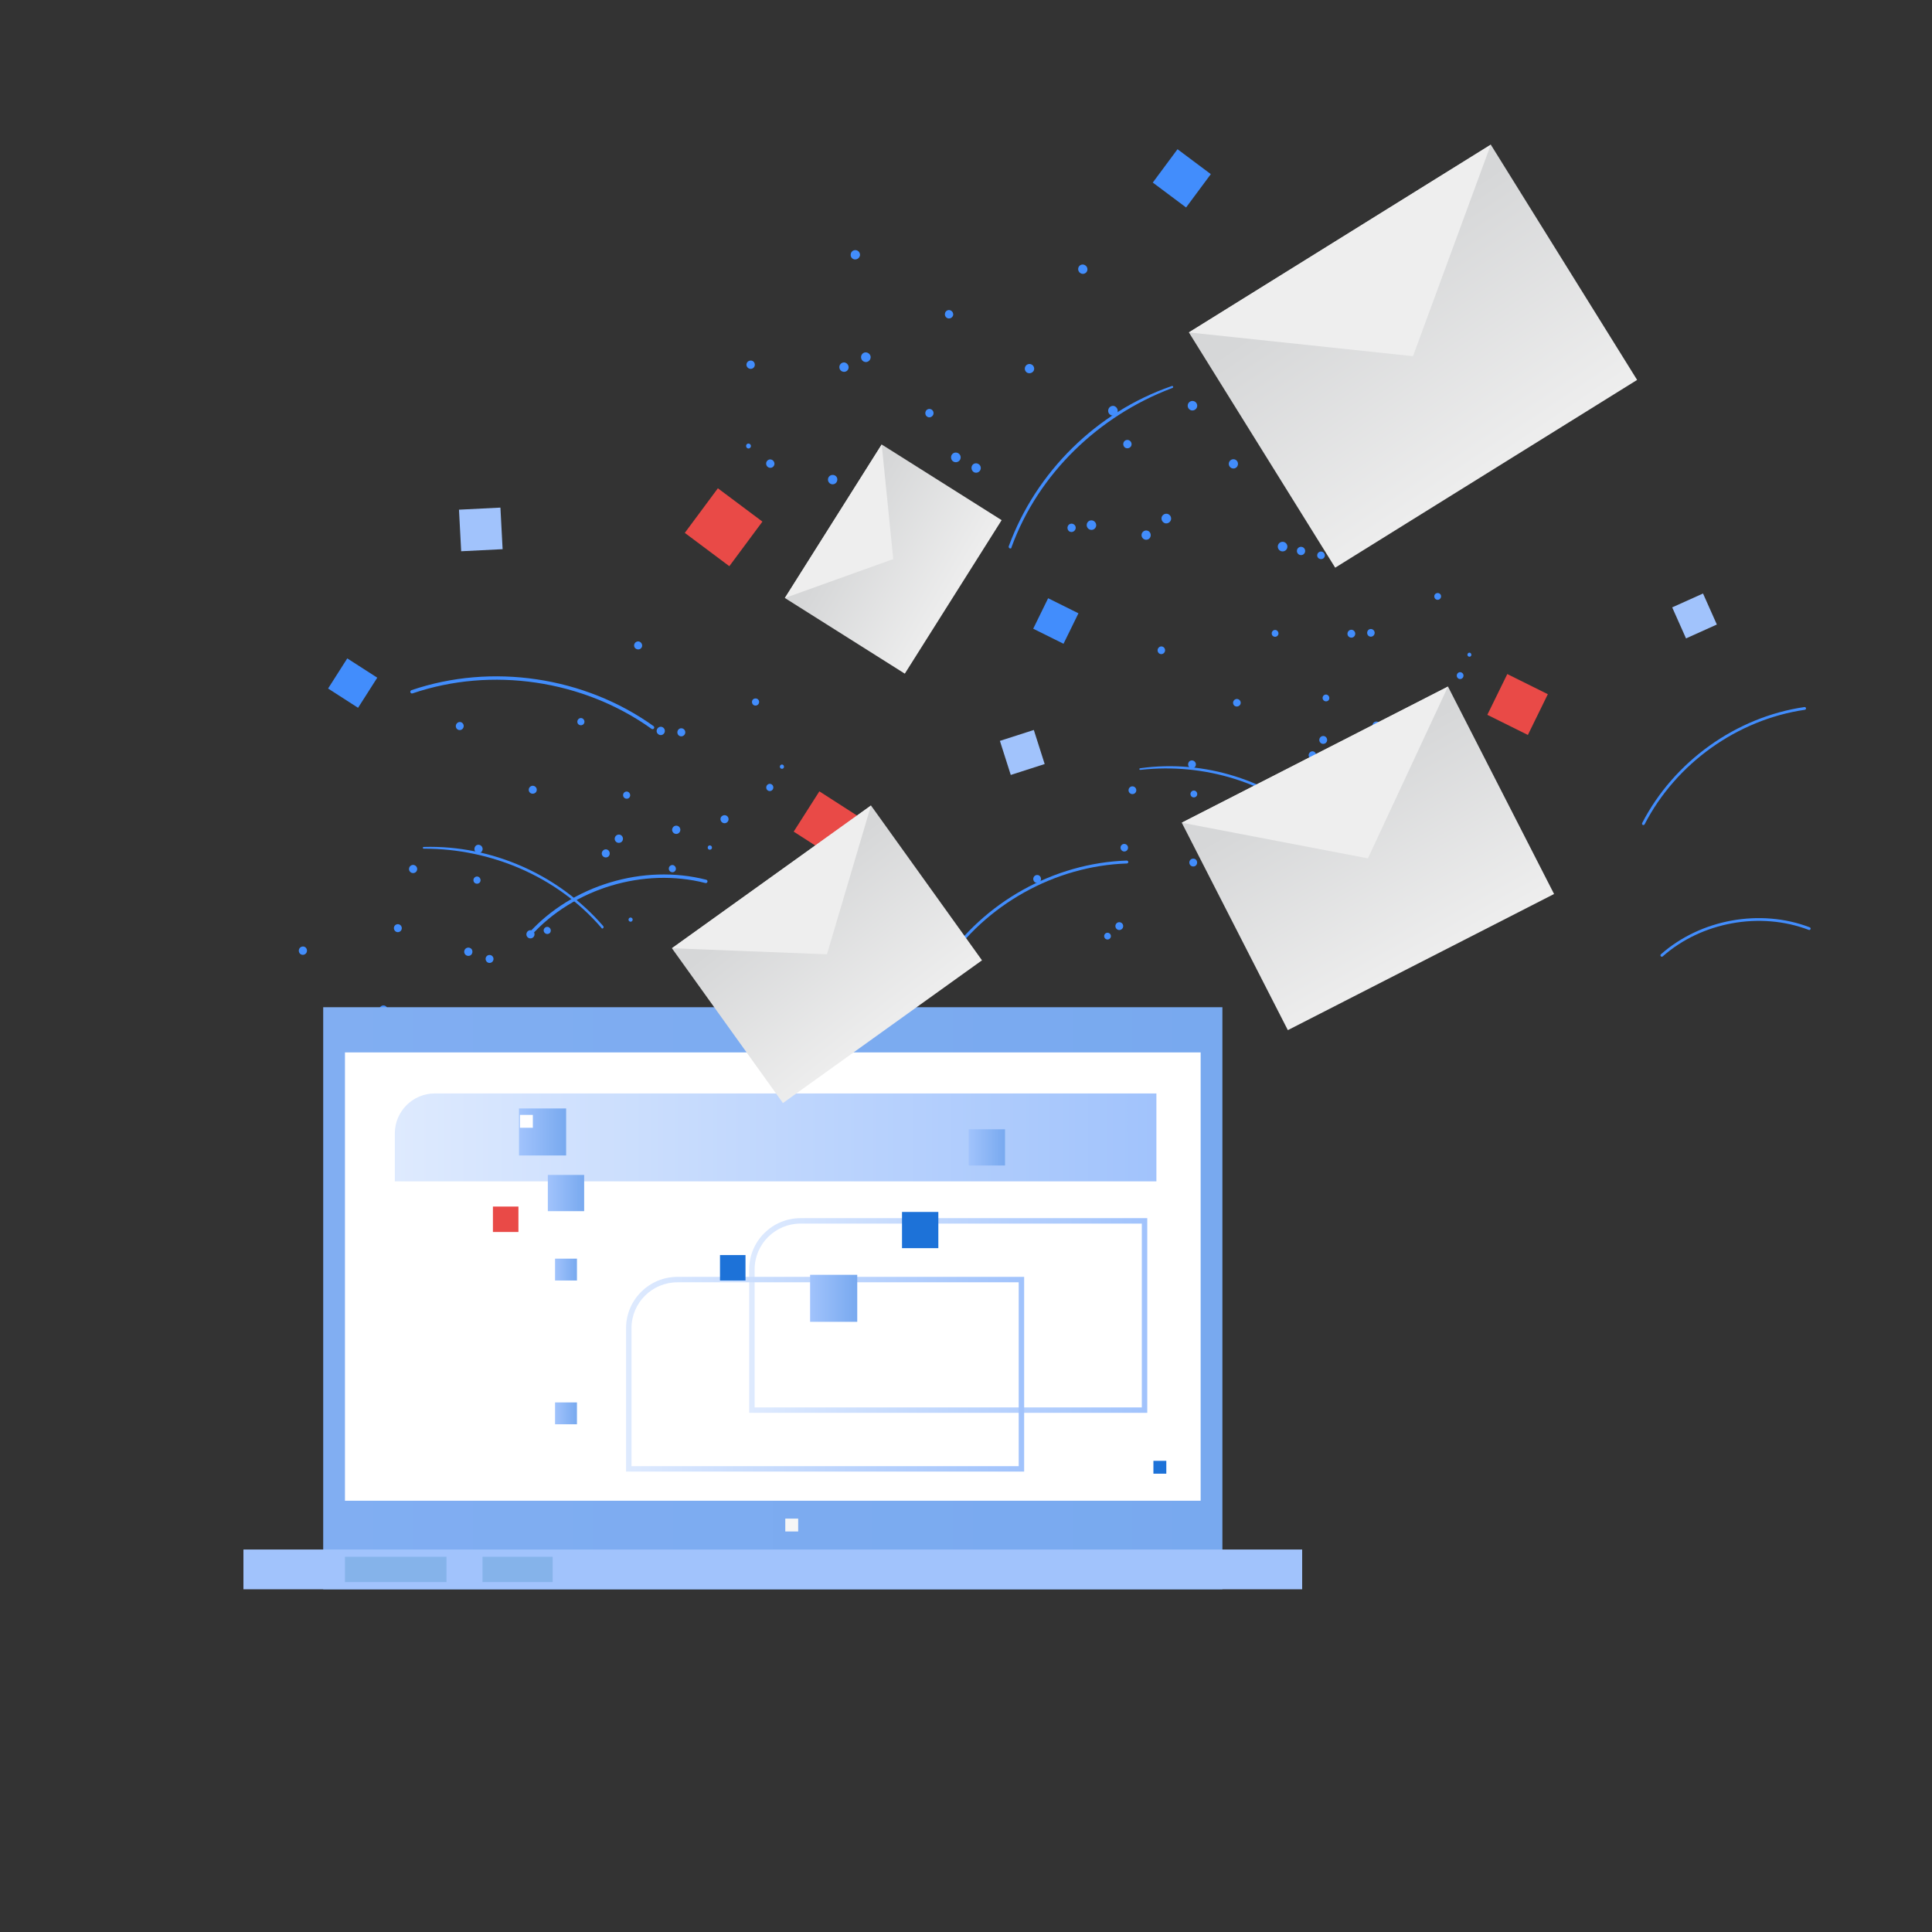 <?xml version="1.0" encoding="UTF-8"?> <svg xmlns="http://www.w3.org/2000/svg" xmlns:xlink="http://www.w3.org/1999/xlink" version="1.1" viewBox="0 0 1500 1500" width="1500" height="1500" x="0px" y="0px"><rect x="0" y="0" width="1500" height="1500" fill="#333333" stroke="none"/><!-- ITEM 0 --><g><defs><clipPath id="clip-path-id-viewbox-item-0"><rect x="0.0" y="0.0" width="500.0" height="279.0"></rect></clipPath></defs><g transform="translate(1405.0 421.0) rotate(353.624 -305.5 171.0) scale(-1.222 1.226)"><g clip-path="url(#clip-path-id-viewbox-item-0)" transform="translate(-0.0 -0.0)"><path id="texture-2_6_-i0" fill="#428DFC" d="M301.174,166.971c-0.254-0.645-0.988-0.957-1.633-0.702s-0.954,0.991-0.699,1.638 c0.254,0.645,0.988,0.957,1.633,0.702l0,0C301.119,168.354,301.436,167.621,301.174,166.971L301.174,166.971z M209.925,75.896 c0.283-0.652-0.018-1.415-0.668-1.695l0,0c-0.588-0.277-1.288-0.025-1.562,0.563c-0.025,0.046-0.047,0.101-0.058,0.156 c-0.285,0.622-0.019,1.353,0.599,1.646C208.882,76.836,209.643,76.547,209.925,75.896L209.925,75.896L209.925,75.896z M253.181,125.002c0.462-0.532,0.459-1.327-0.011-1.853c-0.506-0.508-1.336-0.507-1.848,0.011c-0.507,0.507-0.506,1.34,0.011,1.853 C251.868,125.47,252.654,125.47,253.181,125.002z M404.557,52.792c0.987-0.893,1.08-2.415,0.208-3.424 c-0.807-1.002-2.264-1.16-3.262-0.36c-0.035,0.029-0.068,0.053-0.096,0.084c-0.987,0.893-1.08,2.415-0.208,3.424 C402.047,53.52,403.553,53.646,404.557,52.792L404.557,52.792z M360.61,91.095c0.99-0.903,1.06-2.434,0.158-3.424 c-0.88-0.975-2.379-1.067-3.367-0.204c-1.005,0.854-1.127,2.358-0.275,3.368l0,0C358.053,91.819,359.568,91.929,360.61,91.095z M316.553,129.418c0.998-0.858,1.115-2.354,0.259-3.354c-0.018-0.019-0.036-0.04-0.054-0.06c-0.807-1.002-2.264-1.16-3.262-0.36 c-0.035,0.029-0.068,0.053-0.096,0.084c-0.982,0.918-1.094,2.437-0.259,3.495C314.031,130.2,315.549,130.293,316.553,129.418z M442.555,171.746c-0.456-1.242-1.83-1.879-3.073-1.412c-1.239,0.457-1.873,1.836-1.408,3.082c0.449,1.218,1.785,1.853,3.01,1.437 C442.326,174.387,442.978,173.009,442.555,171.746L442.555,171.746z M387.272,190.268c-0.456-1.242-1.83-1.879-3.073-1.412 c-1.239,0.457-1.873,1.836-1.408,3.082c0.449,1.218,1.785,1.853,3.01,1.437C387.04,192.916,387.695,191.531,387.272,190.268 L387.272,190.268z M297.652,3.494c0.568-1.207,0.074-2.649-1.128-3.236c-1.159-0.595-2.573-0.126-3.166,1.036 c-0.004,0.007-0.008,0.014-0.012,0.021c-0.64,1.108-0.262,2.522,0.84,3.168c0.053,0.029,0.105,0.058,0.166,0.093 C295.568,5.121,296.996,4.661,297.652,3.494z M271.577,55.805c0.553-1.214,0.087-2.65-1.069-3.305 c-1.203-0.57-2.642-0.067-3.227,1.131c-0.588,1.187-0.105,2.631,1.078,3.219c0.014,0.008,0.032,0.018,0.039,0.021 c1.159,0.595,2.573,0.126,3.16-1.029C271.568,55.819,271.572,55.812,271.577,55.805z M245.553,108.036 c0.596-1.131,0.179-2.532-0.95-3.128c-0.032-0.018-0.067-0.037-0.101-0.047c-1.159-0.635-2.61-0.198-3.244,0.964 c-0.021,0.039-0.039,0.068-0.058,0.105c-0.588,1.206-0.089,2.659,1.102,3.244c1.202,0.59,2.652,0.09,3.235-1.105 C245.544,108.053,245.55,108.043,245.553,108.036z M459.218,226.572c-0.269-1.149-1.41-1.871-2.562-1.623 c-1.149,0.26-1.874,1.409-1.619,2.57c0.255,1.16,1.405,1.879,2.563,1.623l0,0C458.745,228.869,459.466,227.728,459.218,226.572z M331.808,49.486c0.6-1.051,0.281-2.383-0.729-3.046c-0.969-0.618-2.25-0.332-2.868,0.638c-0.018,0.032-0.029,0.053-0.046,0.084 c-0.649,0.993-0.369,2.325,0.625,2.966c0.014,0.008,0.021,0.012,0.039,0.021C329.832,50.739,331.134,50.456,331.808,49.486 L331.808,49.486z M304.229,93.606c0.607-1.008,0.284-2.314-0.708-2.926c-0.969-0.618-2.25-0.332-2.868,0.638 c-0.018,0.032-0.029,0.053-0.046,0.084c-0.649,0.993-0.369,2.325,0.62,2.974c0.014,0.008,0.021,0.012,0.039,0.021 C302.301,94.972,303.615,94.626,304.229,93.606L304.229,93.606z M276.623,137.917c0.649-0.993,0.369-2.325-0.62-2.974 c-0.014-0.008-0.021-0.012-0.039-0.021c-0.922-0.632-2.183-0.385-2.814,0.54c-0.04,0.057-0.075,0.118-0.108,0.177 c-0.649,0.993-0.369,2.325,0.62,2.974c0.014,0.008,0.021,0.012,0.039,0.021C274.709,139.206,275.995,138.894,276.623,137.917 L276.623,137.917z M393.885,145.417c0.941-0.721,1.141-2.063,0.441-3.025c-0.681-0.962-2.002-1.192-2.961-0.511 c-0.954,0.706-1.206,2.038-0.565,3.036C391.52,145.9,392.885,146.116,393.885,145.417L393.885,145.417z M351.474,175.67 c0.948-0.63,1.216-1.912,0.589-2.866c-0.022-0.032-0.049-0.068-0.068-0.107c-0.681-0.962-2.002-1.192-2.961-0.511 c-0.954,0.706-1.206,2.038-0.565,3.036C349.175,176.169,350.513,176.371,351.474,175.67L351.474,175.67z M226.807,36.769 c0.209-1.109-0.513-2.173-1.615-2.39c-0.046-0.007-0.087-0.021-0.126-0.021c-1.156-0.228-2.283,0.53-2.515,1.693 c-0.005,0.026-0.011,0.053-0.012,0.072c-0.145,1.174,0.651,2.261,1.82,2.466c1.148,0.204,2.24-0.573,2.443-1.725 C226.802,36.833,226.799,36.8,226.807,36.769L226.807,36.769z M218.209,88.254c0.189-1.181-0.588-2.307-1.763-2.532 c-1.188-0.169-2.297,0.66-2.463,1.853c-0.165,1.135,0.585,2.204,1.706,2.441c1.141,0.238,2.268-0.498,2.506-1.642 C218.202,88.34,218.209,88.294,218.209,88.254L218.209,88.254z M499.021,188.168c1.074-0.857,1.3-2.401,0.502-3.528 c-0.805-1.109-2.35-1.367-3.46-0.57c-1.09,0.847-1.314,2.412-0.502,3.528C496.366,188.706,497.911,188.963,499.021,188.168 L499.021,188.168z M450.435,223.594c1.115-0.803,1.363-2.357,0.568-3.47c-0.794-1.113-2.35-1.367-3.46-0.57 c-1.115,0.803-1.363,2.357-0.568,3.47C447.776,224.139,449.326,224.39,450.435,223.594L450.435,223.594z M284.293,54.286 c0.175-1.385-0.754-2.664-2.126-2.912c-1.374-0.172-2.628,0.813-2.791,2.196c-0.165,1.332,0.749,2.552,2.061,2.778 C282.783,56.533,284.041,55.631,284.293,54.286L284.293,54.286z M274.956,113.777c0.186-1.351-0.714-2.613-2.054-2.862 c-1.356-0.221-2.634,0.701-2.854,2.06c-0.22,1.36,0.699,2.642,2.054,2.862C273.449,116.034,274.716,115.116,274.956,113.777 L274.956,113.777z M393.815,126.171c0.653-1.196,0.28-2.701-0.843-3.464c-1.188-0.67-2.689-0.27-3.388,0.903 c-0.728,1.137-0.402,2.653,0.739,3.385c0.014,0.008,0.032,0.018,0.046,0.025C391.547,127.745,393.085,127.366,393.815,126.171 C393.811,126.178,393.815,126.171,393.815,126.171L393.815,126.171z M362.45,177.604c0.719-1.192,0.341-2.738-0.836-3.46 c0,0,0,0-0.007-0.004c-1.142-0.695-2.641-0.323-3.327,0.827l0,0c-0.712,1.163-0.355,2.689,0.801,3.401 C360.217,179.093,361.722,178.74,362.45,177.604L362.45,177.604z M433.2,138.296c0.722-1.149,0.376-2.678-0.776-3.406 c-1.153-0.731-2.67-0.378-3.398,0.777c-0.7,1.123-0.398,2.606,0.696,3.354C430.891,139.781,432.441,139.456,433.2,138.296 L433.2,138.296z M399.898,188.15c0.753-1.163,0.428-2.717-0.728-3.478c-1.13-0.72-2.634-0.426-3.42,0.656 c-0.74,1.18-0.445,2.728,0.671,3.546C397.593,189.605,399.117,189.277,399.898,188.15L399.898,188.15z M309.547,119.223 c0.238-1.36-0.653-2.668-2.006-2.934c-1.328-0.255-2.616,0.611-2.87,1.943c-0.313,1.299,0.48,2.61,1.774,2.926 c0.035,0.011,0.068,0.019,0.107,0.019c1.336,0.31,2.67-0.53,2.971-1.876C309.537,119.277,309.543,119.251,309.547,119.223 L309.547,119.223z"></path><polygon fill="#428DFC" points="452.712,21.823 470.789,10.217 482.36,28.347 464.283,39.952 "></polygon><polygon fill="#A1C3FC" points="56.946,53.293 77.39,59.857 70.845,80.361 50.401,73.797 "></polygon><polygon fill="#E94A47" points="162.041,105.752 186.217,90.232 201.692,114.479 177.516,129.999 "></polygon><g><path fill="#428DFC" d="M110.84,194.845c-0.281,0-0.559-0.137-0.728-0.389C86.008,158.357,44.14,135.057,0.845,133.647 c-0.483-0.015-0.862-0.421-0.845-0.906s0.469-0.853,0.903-0.847c43.85,1.426,86.252,25.026,110.665,61.586 c0.269,0.402,0.161,0.947-0.24,1.218C111.176,194.798,111.007,194.845,110.84,194.845z"></path></g><g><path fill="#428DFC" d="M108.487,279c-0.173,0-0.348-0.051-0.5-0.158c-26.988-18.914-64.795-21.48-94.076-6.389 c-0.434,0.223-0.958,0.053-1.178-0.379c-0.22-0.429-0.051-0.96,0.378-1.181c29.842-15.385,68.372-12.764,95.877,6.508 c0.398,0.277,0.493,0.825,0.216,1.221C109.035,278.87,108.764,279,108.487,279z"></path></g><g><path fill="#428DFC" d="M317.141,172.811c-0.204,0-0.408-0.07-0.574-0.214c-0.363-0.317-0.405-0.872-0.087-1.239 c26.751-30.942,67.08-48.786,107.916-47.673c0.481,0.012,0.862,0.065,0.85,0.55c-0.014,0.475-0.401,0.501-0.875,0.501 c-0.007,0-0.015,0-0.025,0c-40.29,0-80.132,16.869-106.546,47.418C317.627,172.357,317.384,172.811,317.141,172.811z"></path></g></g></g></g><!-- ITEM 1 --><g><defs><clipPath id="clip-path-id-viewbox-item-1"><rect x="0.0" y="0.0" width="500.0" height="279.0"></rect></clipPath></defs><g transform="translate(876.0 498.0) rotate(0.0 -322.0 180.0) scale(-1.288 1.29)"><g clip-path="url(#clip-path-id-viewbox-item-1)" transform="translate(-0.0 -0.0)"><path id="texture-2_6_-i1" fill="#428DFC" d="M301.174,166.971c-0.254-0.645-0.988-0.957-1.633-0.702s-0.954,0.991-0.699,1.638 c0.254,0.645,0.988,0.957,1.633,0.702l0,0C301.119,168.354,301.436,167.621,301.174,166.971L301.174,166.971z M209.925,75.896 c0.283-0.652-0.018-1.415-0.668-1.695l0,0c-0.588-0.277-1.288-0.025-1.562,0.563c-0.025,0.046-0.047,0.101-0.058,0.156 c-0.285,0.622-0.019,1.353,0.599,1.646C208.882,76.836,209.643,76.547,209.925,75.896L209.925,75.896L209.925,75.896z M253.181,125.002c0.462-0.532,0.459-1.327-0.011-1.853c-0.506-0.508-1.336-0.507-1.848,0.011c-0.507,0.507-0.506,1.34,0.011,1.853 C251.868,125.47,252.654,125.47,253.181,125.002z M404.557,52.792c0.987-0.893,1.08-2.415,0.208-3.424 c-0.807-1.002-2.264-1.16-3.262-0.36c-0.035,0.029-0.068,0.053-0.096,0.084c-0.987,0.893-1.08,2.415-0.208,3.424 C402.047,53.52,403.553,53.646,404.557,52.792L404.557,52.792z M360.61,91.095c0.99-0.903,1.06-2.434,0.158-3.424 c-0.88-0.975-2.379-1.067-3.367-0.204c-1.005,0.854-1.127,2.358-0.275,3.368l0,0C358.053,91.819,359.568,91.929,360.61,91.095z M316.553,129.418c0.998-0.858,1.115-2.354,0.259-3.354c-0.018-0.019-0.036-0.04-0.054-0.06c-0.807-1.002-2.264-1.16-3.262-0.36 c-0.035,0.029-0.068,0.053-0.096,0.084c-0.982,0.918-1.094,2.437-0.259,3.495C314.031,130.2,315.549,130.293,316.553,129.418z M442.555,171.746c-0.456-1.242-1.83-1.879-3.073-1.412c-1.239,0.457-1.873,1.836-1.408,3.082c0.449,1.218,1.785,1.853,3.01,1.437 C442.326,174.387,442.978,173.009,442.555,171.746L442.555,171.746z M387.272,190.268c-0.456-1.242-1.83-1.879-3.073-1.412 c-1.239,0.457-1.873,1.836-1.408,3.082c0.449,1.218,1.785,1.853,3.01,1.437C387.04,192.916,387.695,191.531,387.272,190.268 L387.272,190.268z M297.652,3.494c0.568-1.207,0.074-2.649-1.128-3.236c-1.159-0.595-2.573-0.126-3.166,1.036 c-0.004,0.007-0.008,0.014-0.012,0.021c-0.64,1.108-0.262,2.522,0.84,3.168c0.053,0.029,0.105,0.058,0.166,0.093 C295.568,5.121,296.996,4.661,297.652,3.494z M271.577,55.805c0.553-1.214,0.087-2.65-1.069-3.305 c-1.203-0.57-2.642-0.067-3.227,1.131c-0.588,1.187-0.105,2.631,1.078,3.219c0.014,0.008,0.032,0.018,0.039,0.021 c1.159,0.595,2.573,0.126,3.16-1.029C271.568,55.819,271.572,55.812,271.577,55.805z M245.553,108.036 c0.596-1.131,0.179-2.532-0.95-3.128c-0.032-0.018-0.067-0.037-0.101-0.047c-1.159-0.635-2.61-0.198-3.244,0.964 c-0.021,0.039-0.039,0.068-0.058,0.105c-0.588,1.206-0.089,2.659,1.102,3.244c1.202,0.59,2.652,0.09,3.235-1.105 C245.544,108.053,245.55,108.043,245.553,108.036z M459.218,226.572c-0.269-1.149-1.41-1.871-2.562-1.623 c-1.149,0.26-1.874,1.409-1.619,2.57c0.255,1.16,1.405,1.879,2.563,1.623l0,0C458.745,228.869,459.466,227.728,459.218,226.572z M331.808,49.486c0.6-1.051,0.281-2.383-0.729-3.046c-0.969-0.618-2.25-0.332-2.868,0.638c-0.018,0.032-0.029,0.053-0.046,0.084 c-0.649,0.993-0.369,2.325,0.625,2.966c0.014,0.008,0.021,0.012,0.039,0.021C329.832,50.739,331.134,50.456,331.808,49.486 L331.808,49.486z M304.229,93.606c0.607-1.008,0.284-2.314-0.708-2.926c-0.969-0.618-2.25-0.332-2.868,0.638 c-0.018,0.032-0.029,0.053-0.046,0.084c-0.649,0.993-0.369,2.325,0.62,2.974c0.014,0.008,0.021,0.012,0.039,0.021 C302.301,94.972,303.615,94.626,304.229,93.606L304.229,93.606z M276.623,137.917c0.649-0.993,0.369-2.325-0.62-2.974 c-0.014-0.008-0.021-0.012-0.039-0.021c-0.922-0.632-2.183-0.385-2.814,0.54c-0.04,0.057-0.075,0.118-0.108,0.177 c-0.649,0.993-0.369,2.325,0.62,2.974c0.014,0.008,0.021,0.012,0.039,0.021C274.709,139.206,275.995,138.894,276.623,137.917 L276.623,137.917z M393.885,145.417c0.941-0.721,1.141-2.063,0.441-3.025c-0.681-0.962-2.002-1.192-2.961-0.511 c-0.954,0.706-1.206,2.038-0.565,3.036C391.52,145.9,392.885,146.116,393.885,145.417L393.885,145.417z M351.474,175.67 c0.948-0.63,1.216-1.912,0.589-2.866c-0.022-0.032-0.049-0.068-0.068-0.107c-0.681-0.962-2.002-1.192-2.961-0.511 c-0.954,0.706-1.206,2.038-0.565,3.036C349.175,176.169,350.513,176.371,351.474,175.67L351.474,175.67z M226.807,36.769 c0.209-1.109-0.513-2.173-1.615-2.39c-0.046-0.007-0.087-0.021-0.126-0.021c-1.156-0.228-2.283,0.53-2.515,1.693 c-0.005,0.026-0.011,0.053-0.012,0.072c-0.145,1.174,0.651,2.261,1.82,2.466c1.148,0.204,2.24-0.573,2.443-1.725 C226.802,36.833,226.799,36.8,226.807,36.769L226.807,36.769z M218.209,88.254c0.189-1.181-0.588-2.307-1.763-2.532 c-1.188-0.169-2.297,0.66-2.463,1.853c-0.165,1.135,0.585,2.204,1.706,2.441c1.141,0.238,2.268-0.498,2.506-1.642 C218.202,88.34,218.209,88.294,218.209,88.254L218.209,88.254z M499.021,188.168c1.074-0.857,1.3-2.401,0.502-3.528 c-0.805-1.109-2.35-1.367-3.46-0.57c-1.09,0.847-1.314,2.412-0.502,3.528C496.366,188.706,497.911,188.963,499.021,188.168 L499.021,188.168z M450.435,223.594c1.115-0.803,1.363-2.357,0.568-3.47c-0.794-1.113-2.35-1.367-3.46-0.57 c-1.115,0.803-1.363,2.357-0.568,3.47C447.776,224.139,449.326,224.39,450.435,223.594L450.435,223.594z M284.293,54.286 c0.175-1.385-0.754-2.664-2.126-2.912c-1.374-0.172-2.628,0.813-2.791,2.196c-0.165,1.332,0.749,2.552,2.061,2.778 C282.783,56.533,284.041,55.631,284.293,54.286L284.293,54.286z M274.956,113.777c0.186-1.351-0.714-2.613-2.054-2.862 c-1.356-0.221-2.634,0.701-2.854,2.06c-0.22,1.36,0.699,2.642,2.054,2.862C273.449,116.034,274.716,115.116,274.956,113.777 L274.956,113.777z M393.815,126.171c0.653-1.196,0.28-2.701-0.843-3.464c-1.188-0.67-2.689-0.27-3.388,0.903 c-0.728,1.137-0.402,2.653,0.739,3.385c0.014,0.008,0.032,0.018,0.046,0.025C391.547,127.745,393.085,127.366,393.815,126.171 C393.811,126.178,393.815,126.171,393.815,126.171L393.815,126.171z M362.45,177.604c0.719-1.192,0.341-2.738-0.836-3.46 c0,0,0,0-0.007-0.004c-1.142-0.695-2.641-0.323-3.327,0.827l0,0c-0.712,1.163-0.355,2.689,0.801,3.401 C360.217,179.093,361.722,178.74,362.45,177.604L362.45,177.604z M433.2,138.296c0.722-1.149,0.376-2.678-0.776-3.406 c-1.153-0.731-2.67-0.378-3.398,0.777c-0.7,1.123-0.398,2.606,0.696,3.354C430.891,139.781,432.441,139.456,433.2,138.296 L433.2,138.296z M399.898,188.15c0.753-1.163,0.428-2.717-0.728-3.478c-1.13-0.72-2.634-0.426-3.42,0.656 c-0.74,1.18-0.445,2.728,0.671,3.546C397.593,189.605,399.117,189.277,399.898,188.15L399.898,188.15z M309.547,119.223 c0.238-1.36-0.653-2.668-2.006-2.934c-1.328-0.255-2.616,0.611-2.87,1.943c-0.313,1.299,0.48,2.61,1.774,2.926 c0.035,0.011,0.068,0.019,0.107,0.019c1.336,0.31,2.67-0.53,2.971-1.876C309.537,119.277,309.543,119.251,309.547,119.223 L309.547,119.223z"></path><polygon fill="#428DFC" points="452.712,21.823 470.789,10.217 482.36,28.347 464.283,39.952 "></polygon><polygon fill="#A1C3FC" points="56.946,53.293 77.39,59.857 70.845,80.361 50.401,73.797 "></polygon><polygon fill="#E94A47" points="162.041,105.752 186.217,90.232 201.692,114.479 177.516,129.999 "></polygon><g><path fill="#428DFC" d="M110.84,194.845c-0.281,0-0.559-0.137-0.728-0.389C86.008,158.357,44.14,135.057,0.845,133.647 c-0.483-0.015-0.862-0.421-0.845-0.906s0.469-0.853,0.903-0.847c43.85,1.426,86.252,25.026,110.665,61.586 c0.269,0.402,0.161,0.947-0.24,1.218C111.176,194.798,111.007,194.845,110.84,194.845z"></path></g><g><path fill="#428DFC" d="M108.487,279c-0.173,0-0.348-0.051-0.5-0.158c-26.988-18.914-64.795-21.48-94.076-6.389 c-0.434,0.223-0.958,0.053-1.178-0.379c-0.22-0.429-0.051-0.96,0.378-1.181c29.842-15.385,68.372-12.764,95.877,6.508 c0.398,0.277,0.493,0.825,0.216,1.221C109.035,278.87,108.764,279,108.487,279z"></path></g><g><path fill="#428DFC" d="M317.141,172.811c-0.204,0-0.408-0.07-0.574-0.214c-0.363-0.317-0.405-0.872-0.087-1.239 c26.751-30.942,67.08-48.786,107.916-47.673c0.481,0.012,0.862,0.065,0.85,0.55c-0.014,0.475-0.401,0.501-0.875,0.501 c-0.007,0-0.015,0-0.025,0c-40.29,0-80.132,16.869-106.546,47.418C317.627,172.357,317.384,172.811,317.141,172.811z"></path></g></g></g></g><!-- ITEM 2 --><g><defs><clipPath id="clip-path-id-viewbox-item-2"><rect x="0.0" y="0.0" width="500.0" height="279.0"></rect></clipPath></defs><g transform="translate(298.0 205.0) rotate(339.309 375.0 209.5) scale(1.5 1.502)"><g clip-path="url(#clip-path-id-viewbox-item-2)" transform="translate(-0.0 -0.0)"><path id="texture-2_6_-i2" fill="#428DFC" d="M301.174,166.971c-0.254-0.645-0.988-0.957-1.633-0.702s-0.954,0.991-0.699,1.638 c0.254,0.645,0.988,0.957,1.633,0.702l0,0C301.119,168.354,301.436,167.621,301.174,166.971L301.174,166.971z M209.925,75.896 c0.283-0.652-0.018-1.415-0.668-1.695l0,0c-0.588-0.277-1.288-0.025-1.562,0.563c-0.025,0.046-0.047,0.101-0.058,0.156 c-0.285,0.622-0.019,1.353,0.599,1.646C208.882,76.836,209.643,76.547,209.925,75.896L209.925,75.896L209.925,75.896z M253.181,125.002c0.462-0.532,0.459-1.327-0.011-1.853c-0.506-0.508-1.336-0.507-1.848,0.011c-0.507,0.507-0.506,1.34,0.011,1.853 C251.868,125.47,252.654,125.47,253.181,125.002z M404.557,52.792c0.987-0.893,1.08-2.415,0.208-3.424 c-0.807-1.002-2.264-1.16-3.262-0.36c-0.035,0.029-0.068,0.053-0.096,0.084c-0.987,0.893-1.08,2.415-0.208,3.424 C402.047,53.52,403.553,53.646,404.557,52.792L404.557,52.792z M360.61,91.095c0.99-0.903,1.06-2.434,0.158-3.424 c-0.88-0.975-2.379-1.067-3.367-0.204c-1.005,0.854-1.127,2.358-0.275,3.368l0,0C358.053,91.819,359.568,91.929,360.61,91.095z M316.553,129.418c0.998-0.858,1.115-2.354,0.259-3.354c-0.018-0.019-0.036-0.04-0.054-0.06c-0.807-1.002-2.264-1.16-3.262-0.36 c-0.035,0.029-0.068,0.053-0.096,0.084c-0.982,0.918-1.094,2.437-0.259,3.495C314.031,130.2,315.549,130.293,316.553,129.418z M442.555,171.746c-0.456-1.242-1.83-1.879-3.073-1.412c-1.239,0.457-1.873,1.836-1.408,3.082c0.449,1.218,1.785,1.853,3.01,1.437 C442.326,174.387,442.978,173.009,442.555,171.746L442.555,171.746z M387.272,190.268c-0.456-1.242-1.83-1.879-3.073-1.412 c-1.239,0.457-1.873,1.836-1.408,3.082c0.449,1.218,1.785,1.853,3.01,1.437C387.04,192.916,387.695,191.531,387.272,190.268 L387.272,190.268z M297.652,3.494c0.568-1.207,0.074-2.649-1.128-3.236c-1.159-0.595-2.573-0.126-3.166,1.036 c-0.004,0.007-0.008,0.014-0.012,0.021c-0.64,1.108-0.262,2.522,0.84,3.168c0.053,0.029,0.105,0.058,0.166,0.093 C295.568,5.121,296.996,4.661,297.652,3.494z M271.577,55.805c0.553-1.214,0.087-2.65-1.069-3.305 c-1.203-0.57-2.642-0.067-3.227,1.131c-0.588,1.187-0.105,2.631,1.078,3.219c0.014,0.008,0.032,0.018,0.039,0.021 c1.159,0.595,2.573,0.126,3.16-1.029C271.568,55.819,271.572,55.812,271.577,55.805z M245.553,108.036 c0.596-1.131,0.179-2.532-0.95-3.128c-0.032-0.018-0.067-0.037-0.101-0.047c-1.159-0.635-2.61-0.198-3.244,0.964 c-0.021,0.039-0.039,0.068-0.058,0.105c-0.588,1.206-0.089,2.659,1.102,3.244c1.202,0.59,2.652,0.09,3.235-1.105 C245.544,108.053,245.55,108.043,245.553,108.036z M459.218,226.572c-0.269-1.149-1.41-1.871-2.562-1.623 c-1.149,0.26-1.874,1.409-1.619,2.57c0.255,1.16,1.405,1.879,2.563,1.623l0,0C458.745,228.869,459.466,227.728,459.218,226.572z M331.808,49.486c0.6-1.051,0.281-2.383-0.729-3.046c-0.969-0.618-2.25-0.332-2.868,0.638c-0.018,0.032-0.029,0.053-0.046,0.084 c-0.649,0.993-0.369,2.325,0.625,2.966c0.014,0.008,0.021,0.012,0.039,0.021C329.832,50.739,331.134,50.456,331.808,49.486 L331.808,49.486z M304.229,93.606c0.607-1.008,0.284-2.314-0.708-2.926c-0.969-0.618-2.25-0.332-2.868,0.638 c-0.018,0.032-0.029,0.053-0.046,0.084c-0.649,0.993-0.369,2.325,0.62,2.974c0.014,0.008,0.021,0.012,0.039,0.021 C302.301,94.972,303.615,94.626,304.229,93.606L304.229,93.606z M276.623,137.917c0.649-0.993,0.369-2.325-0.62-2.974 c-0.014-0.008-0.021-0.012-0.039-0.021c-0.922-0.632-2.183-0.385-2.814,0.54c-0.04,0.057-0.075,0.118-0.108,0.177 c-0.649,0.993-0.369,2.325,0.62,2.974c0.014,0.008,0.021,0.012,0.039,0.021C274.709,139.206,275.995,138.894,276.623,137.917 L276.623,137.917z M393.885,145.417c0.941-0.721,1.141-2.063,0.441-3.025c-0.681-0.962-2.002-1.192-2.961-0.511 c-0.954,0.706-1.206,2.038-0.565,3.036C391.52,145.9,392.885,146.116,393.885,145.417L393.885,145.417z M351.474,175.67 c0.948-0.63,1.216-1.912,0.589-2.866c-0.022-0.032-0.049-0.068-0.068-0.107c-0.681-0.962-2.002-1.192-2.961-0.511 c-0.954,0.706-1.206,2.038-0.565,3.036C349.175,176.169,350.513,176.371,351.474,175.67L351.474,175.67z M226.807,36.769 c0.209-1.109-0.513-2.173-1.615-2.39c-0.046-0.007-0.087-0.021-0.126-0.021c-1.156-0.228-2.283,0.53-2.515,1.693 c-0.005,0.026-0.011,0.053-0.012,0.072c-0.145,1.174,0.651,2.261,1.82,2.466c1.148,0.204,2.24-0.573,2.443-1.725 C226.802,36.833,226.799,36.8,226.807,36.769L226.807,36.769z M218.209,88.254c0.189-1.181-0.588-2.307-1.763-2.532 c-1.188-0.169-2.297,0.66-2.463,1.853c-0.165,1.135,0.585,2.204,1.706,2.441c1.141,0.238,2.268-0.498,2.506-1.642 C218.202,88.34,218.209,88.294,218.209,88.254L218.209,88.254z M499.021,188.168c1.074-0.857,1.3-2.401,0.502-3.528 c-0.805-1.109-2.35-1.367-3.46-0.57c-1.09,0.847-1.314,2.412-0.502,3.528C496.366,188.706,497.911,188.963,499.021,188.168 L499.021,188.168z M450.435,223.594c1.115-0.803,1.363-2.357,0.568-3.47c-0.794-1.113-2.35-1.367-3.46-0.57 c-1.115,0.803-1.363,2.357-0.568,3.47C447.776,224.139,449.326,224.39,450.435,223.594L450.435,223.594z M284.293,54.286 c0.175-1.385-0.754-2.664-2.126-2.912c-1.374-0.172-2.628,0.813-2.791,2.196c-0.165,1.332,0.749,2.552,2.061,2.778 C282.783,56.533,284.041,55.631,284.293,54.286L284.293,54.286z M274.956,113.777c0.186-1.351-0.714-2.613-2.054-2.862 c-1.356-0.221-2.634,0.701-2.854,2.06c-0.22,1.36,0.699,2.642,2.054,2.862C273.449,116.034,274.716,115.116,274.956,113.777 L274.956,113.777z M393.815,126.171c0.653-1.196,0.28-2.701-0.843-3.464c-1.188-0.67-2.689-0.27-3.388,0.903 c-0.728,1.137-0.402,2.653,0.739,3.385c0.014,0.008,0.032,0.018,0.046,0.025C391.547,127.745,393.085,127.366,393.815,126.171 C393.811,126.178,393.815,126.171,393.815,126.171L393.815,126.171z M362.45,177.604c0.719-1.192,0.341-2.738-0.836-3.46 c0,0,0,0-0.007-0.004c-1.142-0.695-2.641-0.323-3.327,0.827l0,0c-0.712,1.163-0.355,2.689,0.801,3.401 C360.217,179.093,361.722,178.74,362.45,177.604L362.45,177.604z M433.2,138.296c0.722-1.149,0.376-2.678-0.776-3.406 c-1.153-0.731-2.67-0.378-3.398,0.777c-0.7,1.123-0.398,2.606,0.696,3.354C430.891,139.781,432.441,139.456,433.2,138.296 L433.2,138.296z M399.898,188.15c0.753-1.163,0.428-2.717-0.728-3.478c-1.13-0.72-2.634-0.426-3.42,0.656 c-0.74,1.18-0.445,2.728,0.671,3.546C397.593,189.605,399.117,189.277,399.898,188.15L399.898,188.15z M309.547,119.223 c0.238-1.36-0.653-2.668-2.006-2.934c-1.328-0.255-2.616,0.611-2.87,1.943c-0.313,1.299,0.48,2.61,1.774,2.926 c0.035,0.011,0.068,0.019,0.107,0.019c1.336,0.31,2.67-0.53,2.971-1.876C309.537,119.277,309.543,119.251,309.547,119.223 L309.547,119.223z"></path><polygon fill="#428DFC" points="452.712,21.823 470.789,10.217 482.36,28.347 464.283,39.952 "></polygon><polygon fill="#A1C3FC" points="56.946,53.293 77.39,59.857 70.845,80.361 50.401,73.797 "></polygon><polygon fill="#E94A47" points="162.041,105.752 186.217,90.232 201.692,114.479 177.516,129.999 "></polygon><g><path fill="#428DFC" d="M110.84,194.845c-0.281,0-0.559-0.137-0.728-0.389C86.008,158.357,44.14,135.057,0.845,133.647 c-0.483-0.015-0.862-0.421-0.845-0.906s0.469-0.853,0.903-0.847c43.85,1.426,86.252,25.026,110.665,61.586 c0.269,0.402,0.161,0.947-0.24,1.218C111.176,194.798,111.007,194.845,110.84,194.845z"></path></g><g><path fill="#428DFC" d="M108.487,279c-0.173,0-0.348-0.051-0.5-0.158c-26.988-18.914-64.795-21.48-94.076-6.389 c-0.434,0.223-0.958,0.053-1.178-0.379c-0.22-0.429-0.051-0.96,0.378-1.181c29.842-15.385,68.372-12.764,95.877,6.508 c0.398,0.277,0.493,0.825,0.216,1.221C109.035,278.87,108.764,279,108.487,279z"></path></g><g><path fill="#428DFC" d="M317.141,172.811c-0.204,0-0.408-0.07-0.574-0.214c-0.363-0.317-0.405-0.872-0.087-1.239 c26.751-30.942,67.08-48.786,107.916-47.673c0.481,0.012,0.862,0.065,0.85,0.55c-0.014,0.475-0.401,0.501-0.875,0.501 c-0.007,0-0.015,0-0.025,0c-40.29,0-80.132,16.869-106.546,47.418C317.627,172.357,317.384,172.811,317.141,172.811z"></path></g></g></g></g><!-- ITEM 3 --><g><defs><clipPath id="clip-path-id-viewbox-item-3"><rect x="0.0" y="0.0" width="385.0" height="300.0"></rect></clipPath></defs><g transform="translate(959.0 169.0) rotate(328.123 138.0 107.5) scale(0.717 0.717)"><g clip-path="url(#clip-path-id-viewbox-item-3)" transform="translate(-0.0 -0.0)"><g id="message-i3"><linearGradient id="bottom_1_-i3" gradientUnits="userSpaceOnUse" x1="179.063" y1="-163.39" x2="154.174" y2="521.051" gradientTransform="matrix(0.555 0 0 -0.555 100 251.103)"><stop offset="0.09" style="stop-color:#EEEEEE"></stop><stop offset="0.818" style="stop-color:#D6D7D8"></stop></linearGradient><rect id="bottom-i3" fill="url(#bottom_1_-i3)" width="385" height="300"></rect><polygon id="top-i3" fill="#EEEEEE" points="0,0 192.5,150.018 385,0 "></polygon></g></g></g></g><!-- ITEM 4 --><g><defs><clipPath id="clip-path-id-viewbox-item-4"><rect x="0.0" y="0.0" width="300.0" height="165.0"></rect></clipPath></defs><g transform="translate(189.0 782.0) rotate(0.0 411.0 226.0) scale(2.74 2.739)"><g clip-path="url(#clip-path-id-viewbox-item-4)" transform="translate(-0.0 -0.0)"><linearGradient id="SVGID_1_-i4" gradientUnits="userSpaceOnUse" x1="430.007" y1="984.75" x2="1066.992" y2="984.75" gradientTransform="matrix(0.4 0 0 0.4 -149.4 -311.4)"><stop offset="0" style="stop-color:#81AEF2"></stop><stop offset="1" style="stop-color:#78A9EF"></stop></linearGradient><rect x="22.603" fill="url(#SVGID_1_-i4)" width="254.794" height="165"></rect><rect x="28.768" y="12.81" fill="#FFFFFF" width="242.465" height="127.082"></rect><g><linearGradient id="SVGID_2_-i4" gradientUnits="userSpaceOnUse" x1="731.773" y1="996.967" x2="1013.768" y2="996.967" gradientTransform="matrix(0.4 0 0 0.4 -149.4 -311.4)"><stop offset="0" style="stop-color:#DEEAFE"></stop><stop offset="1" style="stop-color:#A1C3FC"></stop></linearGradient><path fill="url(#SVGID_2_-i4)" d="M256.107,114.98H143.309V74.31c0-8.004,6.528-14.517,14.554-14.517h98.243 C256.107,59.793,256.107,114.98,256.107,114.98z M144.85,113.443h109.715V61.331h-96.702c-7.175,0-13.013,5.824-13.013,12.979 C144.85,74.31,144.85,113.443,144.85,113.443z"></path></g><g><linearGradient id="SVGID_3_-i4" gradientUnits="userSpaceOnUse" x1="644.553" y1="1038.578" x2="926.548" y2="1038.578" gradientTransform="matrix(0.4 0 0 0.4 -149.4 -311.4)"><stop offset="0" style="stop-color:#DEEAFE"></stop><stop offset="1" style="stop-color:#A1C3FC"></stop></linearGradient><path fill="url(#SVGID_3_-i4)" d="M221.218,131.624H108.421V90.955c0-8.004,6.528-14.517,14.553-14.517h98.245L221.218,131.624 L221.218,131.624z M109.962,130.087h109.715V77.976h-96.704c-7.175,0-13.011,5.824-13.011,12.979V130.087z"></path></g><linearGradient id="SVGID_4_-i4" gradientUnits="userSpaceOnUse" x1="480.748" y1="870.76" x2="1020.242" y2="870.76" gradientTransform="matrix(0.4 0 0 0.4 -149.4 -311.4)"><stop offset="0" style="stop-color:#DEEAFE"></stop><stop offset="1" style="stop-color:#A1C3FC"></stop></linearGradient><path fill="url(#SVGID_4_-i4)" d="M258.697,49.366H42.899V35.769c0-6.256,5.084-11.328,11.356-11.328h204.441v24.925H258.697z"></path><rect y="153.727" fill="#A1C3FC" width="300" height="11.273"></rect><linearGradient id="SVGID_5_-i4" gradientUnits="userSpaceOnUse" x1="568.707" y1="866.897" x2="602.1" y2="866.897" gradientTransform="matrix(0.4 0 0 0.4 -149.4 -311.4)"><stop offset="0" style="stop-color:#A1C3FC"></stop><stop offset="1" style="stop-color:#78A9EF"></stop></linearGradient><rect x="78.083" y="28.697" fill="url(#SVGID_5_-i4)" width="13.357" height="13.324"></rect><linearGradient id="SVGID_6_-i4" gradientUnits="userSpaceOnUse" x1="774.925" y1="984.781" x2="808.317" y2="984.781" gradientTransform="matrix(0.4 0 0 0.4 -149.4 -311.4)"><stop offset="0" style="stop-color:#A1C3FC"></stop><stop offset="1" style="stop-color:#78A9EF"></stop></linearGradient><rect x="160.57" y="75.851" fill="url(#SVGID_6_-i4)" width="13.357" height="13.324"></rect><rect x="78.354" y="30.524" fill="#FFFFFF" width="3.654" height="3.645"></rect><rect x="257.848" y="128.581" fill="#1D72D8" width="3.654" height="3.645"></rect><rect x="153.538" y="144.959" fill="#F6F6F6" width="3.654" height="3.645"></rect><linearGradient id="SVGID_7_-i4" gradientUnits="userSpaceOnUse" x1="589.13" y1="910.192" x2="614.862" y2="910.192" gradientTransform="matrix(0.4 0 0 0.4 -149.4 -311.4)"><stop offset="0" style="stop-color:#A1C3FC"></stop><stop offset="1" style="stop-color:#78A9EF"></stop></linearGradient><rect x="86.252" y="47.543" fill="url(#SVGID_7_-i4)" width="10.293" height="10.267"></rect><linearGradient id="SVGID_8_-i4" gradientUnits="userSpaceOnUse" x1="887.265" y1="877.832" x2="912.997" y2="877.832" gradientTransform="matrix(0.4 0 0 0.4 -149.4 -311.4)"><stop offset="0" style="stop-color:#A1C3FC"></stop><stop offset="1" style="stop-color:#78A9EF"></stop></linearGradient><rect x="205.506" y="34.599" fill="url(#SVGID_8_-i4)" width="10.293" height="10.267"></rect><rect x="186.613" y="58.031" fill="#1D72D8" width="10.293" height="10.267"></rect><rect x="70.695" y="56.503" fill="#E94A47" width="7.228" height="7.21"></rect><rect x="135.037" y="70.256" fill="#1D72D8" width="7.228" height="7.21"></rect><linearGradient id="SVGID_9_-i4" gradientUnits="userSpaceOnUse" x1="594.237" y1="964.426" x2="609.758" y2="964.426" gradientTransform="matrix(0.4 0 0 0.4 -149.4 -311.4)"><stop offset="0" style="stop-color:#A1C3FC"></stop><stop offset="1" style="stop-color:#78A9EF"></stop></linearGradient><rect x="88.295" y="71.274" fill="url(#SVGID_9_-i4)" width="6.208" height="6.193"></rect><linearGradient id="SVGID_10_-i4" gradientUnits="userSpaceOnUse" x1="594.237" y1="1066.305" x2="609.758" y2="1066.305" gradientTransform="matrix(0.4 0 0 0.4 -149.4 -311.4)"><stop offset="0" style="stop-color:#A1C3FC"></stop><stop offset="1" style="stop-color:#78A9EF"></stop></linearGradient><rect x="88.295" y="112.026" fill="url(#SVGID_10_-i4)" width="6.208" height="6.193"></rect><rect x="28.768" y="155.777" fill="#85B3EA" width="28.768" height="7.174"></rect><rect x="67.743" y="155.777" fill="#85B3EA" width="19.871" height="7.174"></rect></g></g></g><!-- ITEM 5 --><g><defs><clipPath id="clip-path-id-viewbox-item-5"><rect x="0.0" y="0.0" width="385.0" height="300.0"></rect></clipPath></defs><g transform="translate(946.0 576.0) rotate(332.915 116.0 90.5) scale(0.603 0.603)"><g clip-path="url(#clip-path-id-viewbox-item-5)" transform="translate(-0.0 -0.0)"><g id="message-i5"><linearGradient id="bottom_1_-i5" gradientUnits="userSpaceOnUse" x1="179.063" y1="-163.39" x2="154.174" y2="521.051" gradientTransform="matrix(0.555 0 0 -0.555 100 251.103)"><stop offset="0.09" style="stop-color:#EEEEEE"></stop><stop offset="0.818" style="stop-color:#D6D7D8"></stop></linearGradient><rect id="bottom-i5" fill="url(#bottom_1_-i5)" width="385" height="300"></rect><polygon id="top-i5" fill="#EEEEEE" points="0,0 192.5,150.018 385,0 "></polygon></g></g></g></g><!-- ITEM 6 --><g><defs><clipPath id="clip-path-id-viewbox-item-6"><rect x="0.0" y="0.0" width="385.0" height="300.0"></rect></clipPath></defs><g transform="translate(623.0 379.0) rotate(302.244 70.5 55.0) scale(0.366 0.367)"><g clip-path="url(#clip-path-id-viewbox-item-6)" transform="translate(-0.0 -0.0)"><g id="message-i6"><linearGradient id="bottom_1_-i6" gradientUnits="userSpaceOnUse" x1="179.063" y1="-163.39" x2="154.174" y2="521.051" gradientTransform="matrix(0.555 0 0 -0.555 100 251.103)"><stop offset="0.09" style="stop-color:#EEEEEE"></stop><stop offset="0.818" style="stop-color:#D6D7D8"></stop></linearGradient><rect id="bottom-i6" fill="url(#bottom_1_-i6)" width="385" height="300"></rect><polygon id="top-i6" fill="#EEEEEE" points="0,0 192.5,150.018 385,0 "></polygon></g></g></g></g><!-- ITEM 7 --><g><defs><clipPath id="clip-path-id-viewbox-item-7"><rect x="0.0" y="0.0" width="385.0" height="300.0"></rect></clipPath></defs><g transform="translate(547.0 667.0) rotate(324.36 95.0 74.0) scale(0.494 0.493)"><g clip-path="url(#clip-path-id-viewbox-item-7)" transform="translate(-0.0 -0.0)"><g id="message-i7"><linearGradient id="bottom_1_-i7" gradientUnits="userSpaceOnUse" x1="179.063" y1="-163.39" x2="154.174" y2="521.051" gradientTransform="matrix(0.555 0 0 -0.555 100 251.103)"><stop offset="0.09" style="stop-color:#EEEEEE"></stop><stop offset="0.818" style="stop-color:#D6D7D8"></stop></linearGradient><rect id="bottom-i7" fill="url(#bottom_1_-i7)" width="385" height="300"></rect><polygon id="top-i7" fill="#EEEEEE" points="0,0 192.5,150.018 385,0 "></polygon></g></g></g></g></svg> 